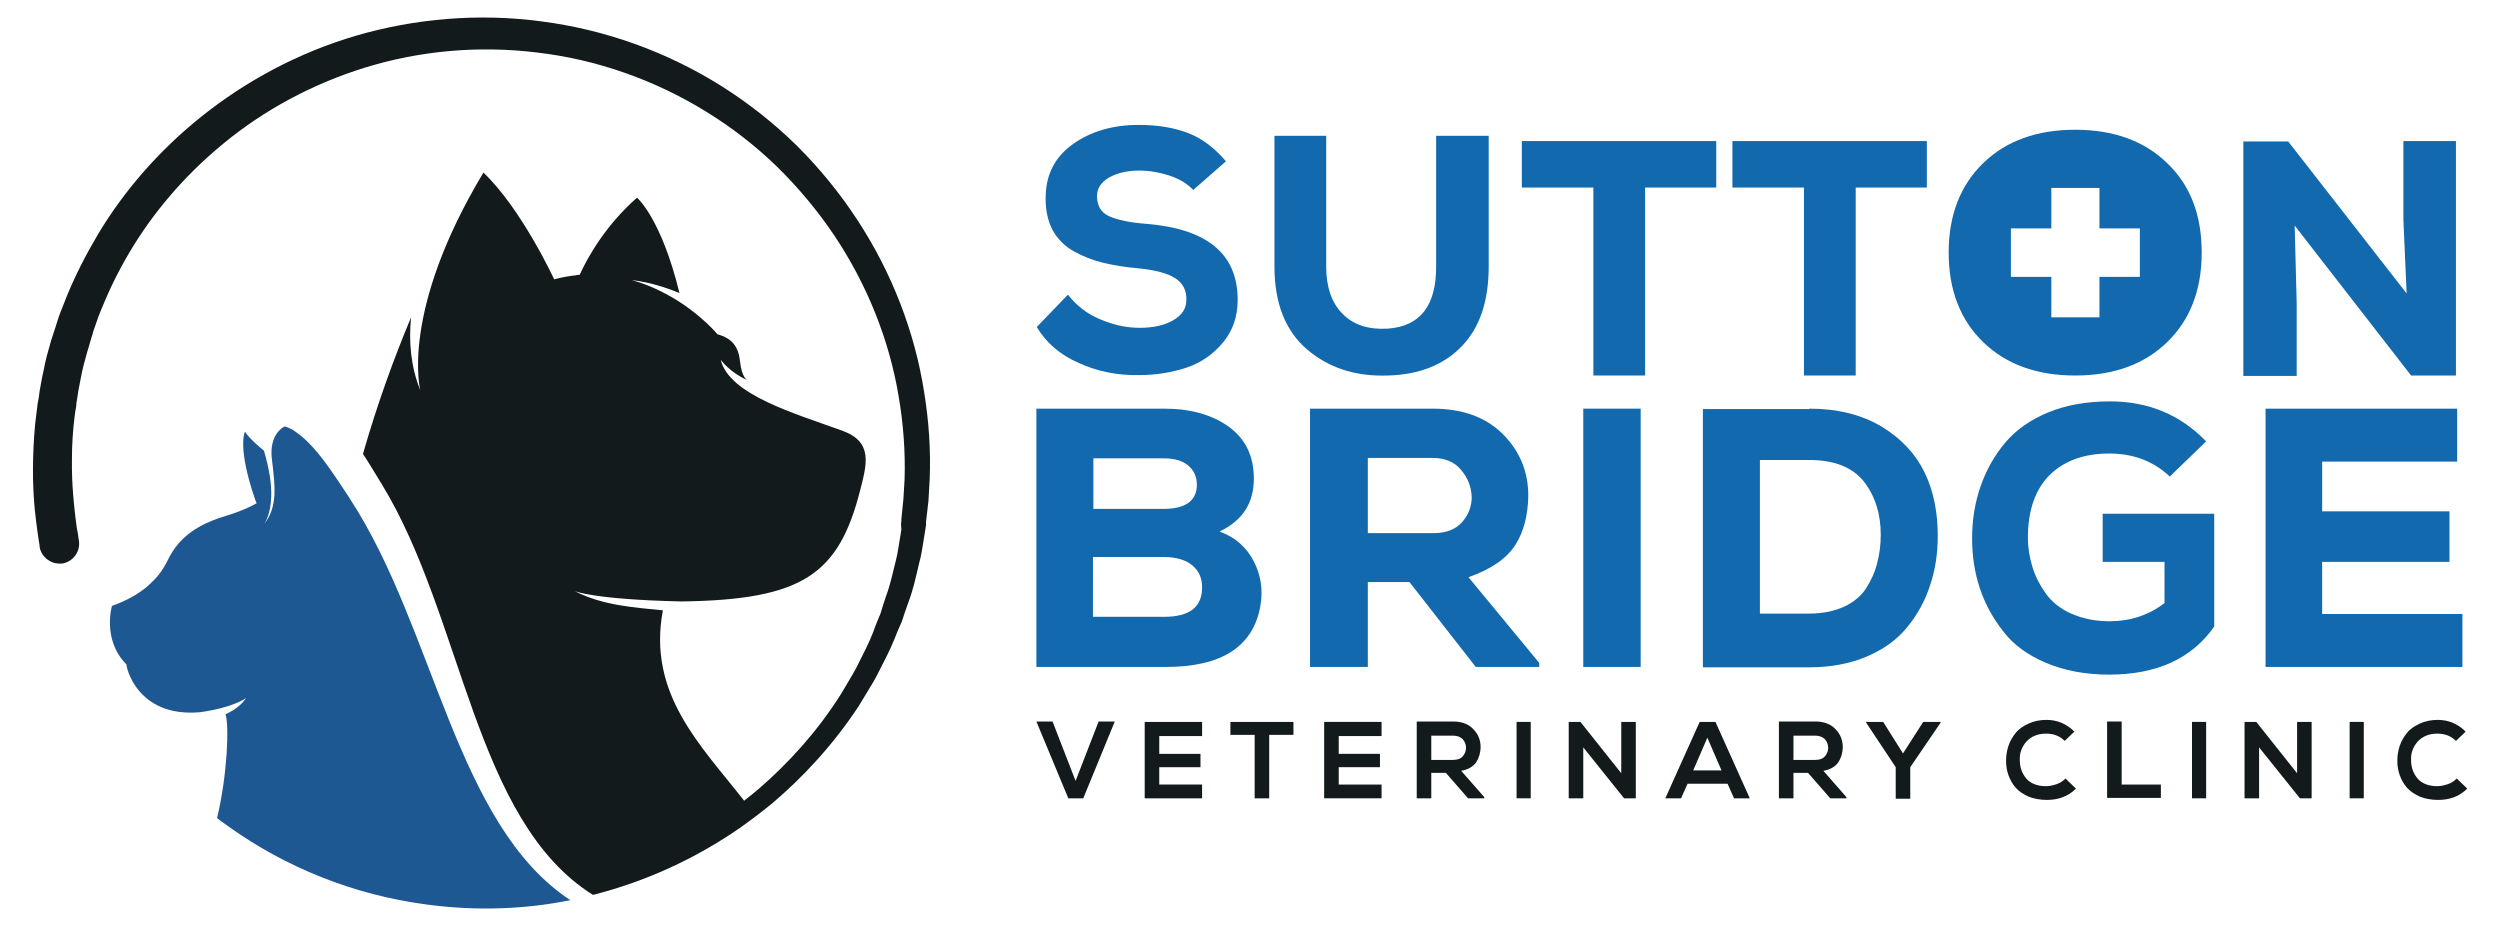<svg xmlns="http://www.w3.org/2000/svg" xmlns:xlink="http://www.w3.org/1999/xlink" id="Layer_1" x="0px" y="0px" viewBox="0 0 618.5 229.1" style="enable-background:new 0 0 618.5 229.1;" xml:space="preserve"><style type="text/css">	.st0{fill:#1269AE;}	.st1{fill:#131A1C;}	.st2{fill:#1D5892;}</style><g>	<path id="XMLID_1351_" class="st0" d="M295.2,47c-1.5-1.6-3.5-2.8-6-3.6c-2.5-0.8-4.9-1.2-7.4-1.2c-2.9,0-5.4,0.6-7.4,1.7  c-2,1.2-3,2.7-3,4.6c0,2.4,1,4.1,3,5c2,0.9,5.2,1.6,9.5,1.9c14.9,1.3,22.3,7.5,22.3,18.8c0,4.1-1.2,7.6-3.6,10.5  c-2.4,2.9-5.4,5-8.9,6.2c-3.6,1.2-7.6,1.9-11.9,1.9c-5.3,0.1-10.3-0.9-14.9-3c-4.6-2-8.1-5-10.4-8.9l7.7-8c2.1,2.7,4.8,4.8,8,6.1  c3.3,1.4,6.5,2.1,9.7,2.1c3.4,0,6.2-0.6,8.4-1.9c2.2-1.3,3.2-2.9,3.2-5c0.1-2.4-0.9-4.2-2.8-5.4c-1.9-1.2-4.9-2-8.9-2.4  c-3.5-0.3-6.4-0.8-8.9-1.4c-2.5-0.6-4.8-1.5-7.2-2.8c-2.3-1.3-4.1-3.1-5.3-5.3c-1.2-2.3-1.8-5.1-1.7-8.3c0.1-5.5,2.3-9.8,6.8-13  c4.4-3.1,9.8-4.7,16.2-4.7c4.8,0,8.8,0.7,12.2,2c3.4,1.3,6.5,3.6,9.4,7L295.2,47z"></path>	<path id="XMLID_1348_" class="st0" d="M368.3,33.6V66c0,8.5-2.2,15-6.6,19.6c-4.4,4.6-10.5,7.1-18.3,7.3  c-8.1,0.3-14.7-1.9-20.1-6.5c-5.3-4.6-8-11.4-8-20.4V33.6h12.8V66c0,5.1,1.4,9,4.1,11.7c2.7,2.7,6.4,3.9,11.2,3.6  c8-0.6,11.9-5.7,11.9-15.3V33.6H368.3z"></path>	<path id="XMLID_1346_" class="st0" d="M394.2,46.4h-17.7V34.9h48.1v11.5H407v46.5h-12.8V46.4z"></path>	<path id="XMLID_1344_" class="st0" d="M446.3,46.4h-17.7V34.9h48.1v11.5h-17.6v46.5h-12.8V46.4z"></path>	<path id="XMLID_1342_" class="st0" d="M595.4,72.6l-0.8-18.2V34.9h13v58h-11.1l-28.8-37.1l0.5,19.1v18.1H555v-58h11.1L595.4,72.6z"></path>	<g id="XMLID_1325_">		<path id="XMLID_1338_" class="st0" d="M288,101.1c6.5,0,11.8,1.5,15.9,4.4c4.2,3,6.3,7.3,6.3,12.9c0,6.1-2.8,10.4-8.5,13.1   c3.9,1.4,6.7,3.9,8.5,7.4c1.8,3.5,2.3,7.2,1.6,11.1c-1.8,10-9.6,15-23.3,15h-32.1v-63.9H288z M270.4,125.9h17.4c5.5,0,8.3-2,8.3-6   c0-1.9-0.7-3.5-2.1-4.7c-1.4-1.2-3.4-1.8-6-1.8h-17.5V125.9z M270.4,152.6H288c6.3,0,9.4-2.4,9.4-7.3c0-2.3-0.8-4.1-2.5-5.5   c-1.6-1.3-4-2-7.1-2h-17.4V152.6z"></path>		<path id="XMLID_1335_" class="st0" d="M380.9,165h-15.8l-16.4-21h-10.3v21h-14.3v-63.9h30.3c7.4,0,13.2,2.1,17.4,6.3   c4.2,4.2,6.3,9.3,6.3,15.3c-0.1,4.8-1.1,8.8-3.2,12.1c-2.1,3.3-5.9,6-11.6,8l17.5,21.2V165z M338.4,113.3v18.6h16.3   c3,0,5.4-0.9,7-2.7c1.6-1.8,2.4-3.9,2.4-6.2c-0.1-2.5-0.9-4.7-2.6-6.7c-1.6-2-4-3-7-3H338.4z"></path>		<path id="XMLID_1333_" class="st0" d="M391.7,165v-63.9h14.2V165H391.7z"></path>		<path id="XMLID_1330_" class="st0" d="M447.6,101.1c7.1,0,13,1.5,18,4.5c4.9,3,8.4,6.8,10.6,11.4c2.2,4.6,3.2,9.8,3.2,15.6   c0,4.3-0.6,8.4-1.9,12.2c-1.2,3.8-3.1,7.2-5.6,10.3c-2.5,3.1-5.8,5.5-10,7.3c-4.2,1.8-9,2.7-14.4,2.7h-26.2v-63.9H447.6z    M435.4,151.8h12.2c3.3,0,6.2-0.6,8.6-1.7c2.4-1.1,4.3-2.7,5.5-4.6c1.2-1.9,2.2-4,2.7-6.2c0.6-2.2,0.9-4.5,0.9-7   c0-5.2-1.4-9.6-4.2-13.2c-2.8-3.5-7.3-5.3-13.5-5.3h-12.2V151.8z"></path>		<path id="XMLID_1328_" class="st0" d="M536.8,117.9c-4-3.8-9-5.7-15-5.7c-6.2,0-11.1,1.8-14.7,5.3c-3.6,3.6-5.4,8.8-5.4,15.6   c0,2.4,0.4,4.8,1.1,7.1c0.7,2.3,1.8,4.5,3.3,6.6c1.5,2.1,3.6,3.8,6.3,5c2.7,1.2,5.9,1.9,9.5,1.9c5.1,0,9.7-1.5,13.6-4.5V139h-15.3   v-11.9h27.6V155c-5.5,7.9-14.2,11.9-26,11.9c-5.9,0-11.1-1-15.6-2.9c-4.5-1.9-8.1-4.5-10.6-7.8c-2.6-3.3-4.5-6.8-5.8-10.7   c-1.3-3.9-1.9-8-1.9-12.3c0-4.6,0.7-8.9,2.1-12.9c1.4-4,3.4-7.6,6.1-10.8c2.7-3.2,6.3-5.7,10.7-7.5c4.4-1.8,9.5-2.7,15.2-2.7   c9.5,0,17.4,3.3,23.8,9.9L536.8,117.9z"></path>		<path id="XMLID_1326_" class="st0" d="M609.2,165h-48.7v-63.9h47.4v13.1h-33.4v12.3H606V139h-31.5v12.9h34.7V165z"></path>	</g>	<g id="XMLID_1289_">		<path id="XMLID_1323_" class="st1" d="M268,197.5h-3.7l-7.9-19h4l5.7,14.7l5.7-14.7h4L268,197.5z"></path>		<path id="XMLID_1321_" class="st1" d="M297.4,197.5h-14.2v-18.9h14.2v3.5h-10.6v4.4H297v3.3h-10.2v4.3h10.6V197.5z"></path>		<path id="XMLID_1319_" class="st1" d="M310.4,181.8h-6v-3.2H320v3.2h-6v15.7h-3.6V181.8z"></path>		<path id="XMLID_1317_" class="st1" d="M341.8,197.5h-14.2v-18.9h14.2v3.5h-10.6v4.4h10.2v3.3h-10.2v4.3h10.6V197.5z"></path>		<path id="XMLID_1314_" class="st1" d="M367.3,197.5h-4.1l-5.5-6.3h-3.6v6.3h-3.6v-19c1,0,2.5,0,4.5,0c2,0,3.5,0,4.5,0   c2.1,0,3.8,0.6,5,1.9c1.2,1.2,1.8,2.7,1.8,4.4c0,1.4-0.4,2.7-1.1,3.8c-0.8,1.1-2,1.8-3.7,2.1l5.7,6.5V197.5z M354.1,181.9v6.1h5.4   c1.1,0,1.9-0.3,2.4-0.9c0.5-0.6,0.8-1.3,0.8-2.1c0-0.8-0.3-1.5-0.8-2.1c-0.6-0.6-1.4-0.9-2.4-0.9H354.1z"></path>		<path id="XMLID_1312_" class="st1" d="M375.2,197.5v-18.9h3.5v18.9H375.2z"></path>		<path id="XMLID_1310_" class="st1" d="M401.1,191.3v-12.7h3.6v18.9h-2.9l-10.1-12.6v12.6h-3.6v-18.9h2.9L401.1,191.3z"></path>		<path id="XMLID_1307_" class="st1" d="M427.4,193.9h-9.9l-1.6,3.6H412l8.5-18.9h3.9l8.5,18.9H429L427.4,193.9z M422.4,182.5   l-3.5,8.1h7L422.4,182.5z"></path>		<path id="XMLID_1304_" class="st1" d="M456.9,197.5h-4.1l-5.5-6.3h-3.6v6.3h-3.6v-19c1,0,2.5,0,4.5,0c2,0,3.5,0,4.5,0   c2.1,0,3.8,0.6,5,1.9c1.2,1.2,1.8,2.7,1.8,4.4c0,1.4-0.4,2.7-1.1,3.8c-0.8,1.1-2,1.8-3.7,2.1l5.7,6.5V197.5z M443.7,181.9v6.1h5.4   c1.1,0,1.9-0.3,2.4-0.9c0.5-0.6,0.8-1.3,0.8-2.1c0-0.8-0.3-1.5-0.8-2.1c-0.6-0.6-1.4-0.9-2.4-0.9H443.7z"></path>		<path id="XMLID_1302_" class="st1" d="M470.8,186.4l5-7.8h4.3v0.2l-7.5,11v7.8H469v-7.8l-7.3-11v-0.2h4.2L470.8,186.4z"></path>		<path id="XMLID_1300_" class="st1" d="M513.6,195.1c-1.9,1.9-4.3,2.8-7.2,2.8c-1.7,0-3.2-0.3-4.5-0.8c-1.3-0.6-2.4-1.3-3.2-2.2   c-0.8-0.9-1.4-2-1.8-3.1c-0.4-1.1-0.6-2.3-0.6-3.6c0-1.3,0.2-2.5,0.6-3.7c0.4-1.2,1-2.2,1.8-3.2c0.8-1,1.9-1.7,3.2-2.3   c1.3-0.6,2.8-0.9,4.4-0.9c2.7,0,5,1,6.9,2.9l-2.4,2.3c-1.2-1.2-2.7-1.8-4.6-1.8c-2.1,0-3.7,0.7-4.9,2c-1.1,1.3-1.7,2.8-1.6,4.6   c0,1.8,0.6,3.3,1.6,4.5s2.7,1.9,4.9,1.9c0.8,0,1.7-0.2,2.6-0.5c0.9-0.3,1.6-0.8,2.2-1.4L513.6,195.1z"></path>		<path id="XMLID_1298_" class="st1" d="M524.9,178.5v15.6h9.7v3.3h-13.3v-18.9H524.9z"></path>		<path id="XMLID_1296_" class="st1" d="M542.3,197.5v-18.9h3.5v18.9H542.3z"></path>		<path id="XMLID_1294_" class="st1" d="M568.3,191.3v-12.7h3.6v18.9h-2.9l-10.1-12.6v12.6h-3.6v-18.9h2.9L568.3,191.3z"></path>		<path id="XMLID_1292_" class="st1" d="M581.3,197.5v-18.9h3.5v18.9H581.3z"></path>		<path id="XMLID_1290_" class="st1" d="M610.4,195.1c-1.9,1.9-4.3,2.8-7.2,2.8c-1.7,0-3.2-0.3-4.5-0.8c-1.3-0.6-2.4-1.3-3.2-2.2   c-0.8-0.9-1.4-2-1.8-3.1c-0.4-1.1-0.6-2.3-0.6-3.6c0-1.3,0.2-2.5,0.6-3.7c0.4-1.2,1-2.2,1.8-3.2c0.8-1,1.9-1.7,3.2-2.3   c1.3-0.6,2.8-0.9,4.4-0.9c2.7,0,5,1,6.9,2.9l-2.4,2.3c-1.2-1.2-2.7-1.8-4.6-1.8c-2.1,0-3.7,0.7-4.9,2c-1.1,1.3-1.7,2.8-1.6,4.6   c0,1.8,0.6,3.3,1.6,4.5s2.7,1.9,4.9,1.9c0.8,0,1.7-0.2,2.6-0.5c0.9-0.3,1.6-0.8,2.2-1.4L610.4,195.1z"></path>	</g>	<path id="XMLID_1251_" class="st0" d="M536.1,40.3c-5.7-5.5-13.3-8.2-22.7-8.2c-9.4,0-17,2.7-22.7,8.2c-5.7,5.5-8.6,12.9-8.6,22.2  c0,9.3,2.9,16.7,8.6,22.2c5.7,5.5,13.3,8.2,22.7,8.2c9.4,0,17-2.7,22.7-8.2c5.7-5.5,8.6-12.9,8.6-22.2  C544.7,53.2,541.9,45.8,536.1,40.3z M529.4,68.5h-10v10h-11.9v-10h-10V56.5h10v-10h11.9v10h10V68.5z"></path>	<path id="XMLID_1356_" class="st1" d="M212.1,54.4c-4.3-6.6-9.3-12.7-14.9-18.3c-5.7-5.6-11.9-10.5-18.7-14.8  C165,12.8,149.6,7.3,134,5.3c-15.6-2.1-31.4-0.7-45.8,3.5C73.8,13,60.8,20.1,50,28.7c-10.8,8.6-19.4,18.7-25.6,29  c-3.1,5.2-5.7,10.3-7.8,15.4c-0.5,1.3-1,2.6-1.5,3.8c-0.2,0.6-0.5,1.2-0.7,1.9c-0.2,0.6-0.4,1.3-0.6,1.9c-0.4,1.2-0.8,2.5-1.2,3.7  c-0.3,1.2-0.7,2.4-1,3.6c-0.3,1.2-0.6,2.4-0.8,3.6c-0.3,1.2-0.5,2.4-0.7,3.5c-0.2,1.1-0.4,2.1-0.5,3.2c-0.1,0.5-0.2,1-0.3,1.6  c0,0.3-0.1,0.6-0.1,0.9l-0.1,0.8c-0.6,4.2-0.8,8.1-0.9,11.6C8,120.2,8.5,125.8,9,129.5c0.2,1.8,0.5,3.4,0.6,4.3  c0.2,0.9,0.2,1.4,0.2,1.4c0,0,0,0,0,0.1c0.3,1.9,1.7,3.3,3.4,3.9c0.7,0.2,1.5,0.3,2.3,0.2c2.7-0.5,4.5-3.1,4-5.8  c0,0-0.1-0.5-0.2-1.4c-0.2-0.9-0.4-2.1-0.6-3.9c-0.4-3.4-1-8.5-0.9-14.9c0-3.2,0.2-6.8,0.7-10.7l0.1-0.7l0.1-0.6  c0.1-0.5,0.2-1,0.2-1.6c0.2-1,0.3-2.1,0.5-3.2c0.2-1,0.4-2,0.6-3.1c0.2-1,0.4-2.1,0.7-3.2c0.3-1.1,0.6-2.2,0.9-3.3  c0.3-1.1,0.7-2.2,1-3.4c0.2-0.6,0.4-1.1,0.5-1.7c0.2-0.6,0.4-1.1,0.6-1.7c0.4-1.2,0.8-2.3,1.3-3.5c1.9-4.7,4.2-9.5,7-14.2  c5.6-9.5,13.4-18.9,23.3-27c9.8-8.1,21.8-14.7,35.1-18.8c13.3-4.1,27.9-5.5,42.5-3.7c14.6,1.7,28.9,6.7,41.6,14.5  c6.4,3.9,12.3,8.5,17.6,13.6c5.3,5.2,10.1,10.9,14.2,17c8.2,12.2,13.7,26,16,39.8c1.2,6.9,1.7,13.8,1.5,20.6  c-0.1,1.7-0.2,3.4-0.3,5c-0.2,1.7-0.3,3.3-0.5,5l0,0.3c0,0,0,0,0,0c0,0,0,0,0,0l0,0.2l-0.1,0.6L223,131c-0.1,0.8-0.3,1.7-0.4,2.5  c-0.3,1.6-0.5,3.4-0.9,4.9c-0.8,3.1-1.4,6.2-2.5,9.1c-0.5,1.5-1,3-1.4,4.4c-0.6,1.4-1.2,2.8-1.7,4.3c-1.1,2.9-2.5,5.5-3.8,8.1  c-0.6,1.3-1.4,2.6-2.1,3.8c-0.7,1.2-1.5,2.5-2.2,3.7c-6,9.5-13.2,17.2-20.1,23.2c-1.3,1.1-2.5,2.1-3.8,3.1  c-10.7-13.7-24-26.4-20.1-47.1c-6.6-0.7-14.8-1.1-21.9-4.8c0,0,4.4,2.1,26.5,2.6c30-0.4,38.9-6.7,44.2-27.5  c1.6-6.3,3.3-11.9-4.3-14.7c-11.8-4.3-28.1-8.9-30.2-17.6c0,0,2.2,3.1,6.5,5c0,0-1.3-0.7-1.7-4.5c-0.4-3.8-2-5.8-5.6-6.8  c0,0-3.6-4.4-10-8.4c-3.1-1.9-6.8-3.8-11.2-5c4.4,0.5,8.4,1.8,11.8,3.2c-4.5-18.5-10.5-23.6-10.5-23.6c-7.6,6.7-12,14.3-14.2,19.1  c-0.3,0-0.6,0-0.9,0.1c-1.8,0.2-3.5,0.5-5.4,1c0,0-8.1-17.5-17.5-26.4c-20.8,34.6-15.6,53.9-15.6,53.9c-2.4-5.9-2.9-12.1-2.3-18.1  c-4.1,9.8-8.3,21.2-11.9,33.8c1.6,2.4,3.1,5,4.6,7.4c20.3,33.2,22.8,83.2,52.3,101.7c13-3.3,25.2-8.9,36.1-16.4  c2.7-1.9,5.5-4,8.3-6.3c7.3-6.2,14.9-14.2,21.4-24.1c0.8-1.3,1.5-2.5,2.3-3.8c0.8-1.3,1.6-2.6,2.3-4c1.4-2.8,2.9-5.5,4.1-8.5  c0.6-1.5,1.2-3,1.9-4.5c0.5-1.5,1-3.1,1.6-4.7c1.2-3.1,1.9-6.4,2.7-9.8c0.5-1.7,0.7-3.3,1-5c0.1-0.8,0.3-1.7,0.4-2.5l0.2-1.3  l0.1-0.6l0-0.2l0-0.3l0-0.3c0.2-1.7,0.4-3.5,0.6-5.2c0.1-1.8,0.2-3.5,0.3-5.3c0.3-7.2-0.2-14.5-1.4-21.8  C226.3,82.2,220.7,67.5,212.1,54.4z"></path>	<path id="XMLID_1355_" class="st2" d="M49.5,176.2C49.5,176.2,49.5,176.2,49.5,176.2c8.1-1.1,11.4-3.5,11.4-3.5  c-1.4,2-3.3,3.2-5.1,4c0.9,2.8,0.5,14.8-2.1,25.7c0.2,0.1,0.3,0.2,0.5,0.4c0.8,0.6,1.7,1.2,2.5,1.8c14.1,10,30.7,16.8,49,19.2  c12.1,1.6,24.1,1.2,35.4-1.1c-28.4-18.7-33.5-67-54.4-99.1c-0.2-0.3-0.4-0.6-0.5-0.8c-3.2-4.8-6.5-10-10.1-13.5c-1-1-2-1.8-3-2.5  c-0.8-0.6-1.7-1-2.6-1.3c0,0-0.6,0.2-1.2,0.8c-1.1,1-2.6,3.2-2,7.6c0.4,3.2,0.7,6,0.6,8.5c-0.2,2.9-0.9,5.3-2.7,7.4  c0.5-0.6,1.8-2.7,1.9-7.1c0.1-2.8-0.4-6.4-1.8-11.2c0,0-3.5-2.8-4.7-4.7c0,0-2,3.8,2.6,17c0.1,0.2,0.2,0.5,0.3,0.7  c0,0-2.9,1.7-7.2,3c-0.6,0.2-1.3,0.4-1.9,0.6c-4.3,1.5-9.9,4-13,10.7c-0.9,1.8-2,3.4-3.2,4.6c-0.8,0.8-1.6,1.6-2.4,2.2  c-3.3,2.6-6.8,3.8-8.1,4.3c0,0-2.5,8.4,3.6,14.5C31.1,164.6,33.7,177.6,49.5,176.2z"></path></g></svg>